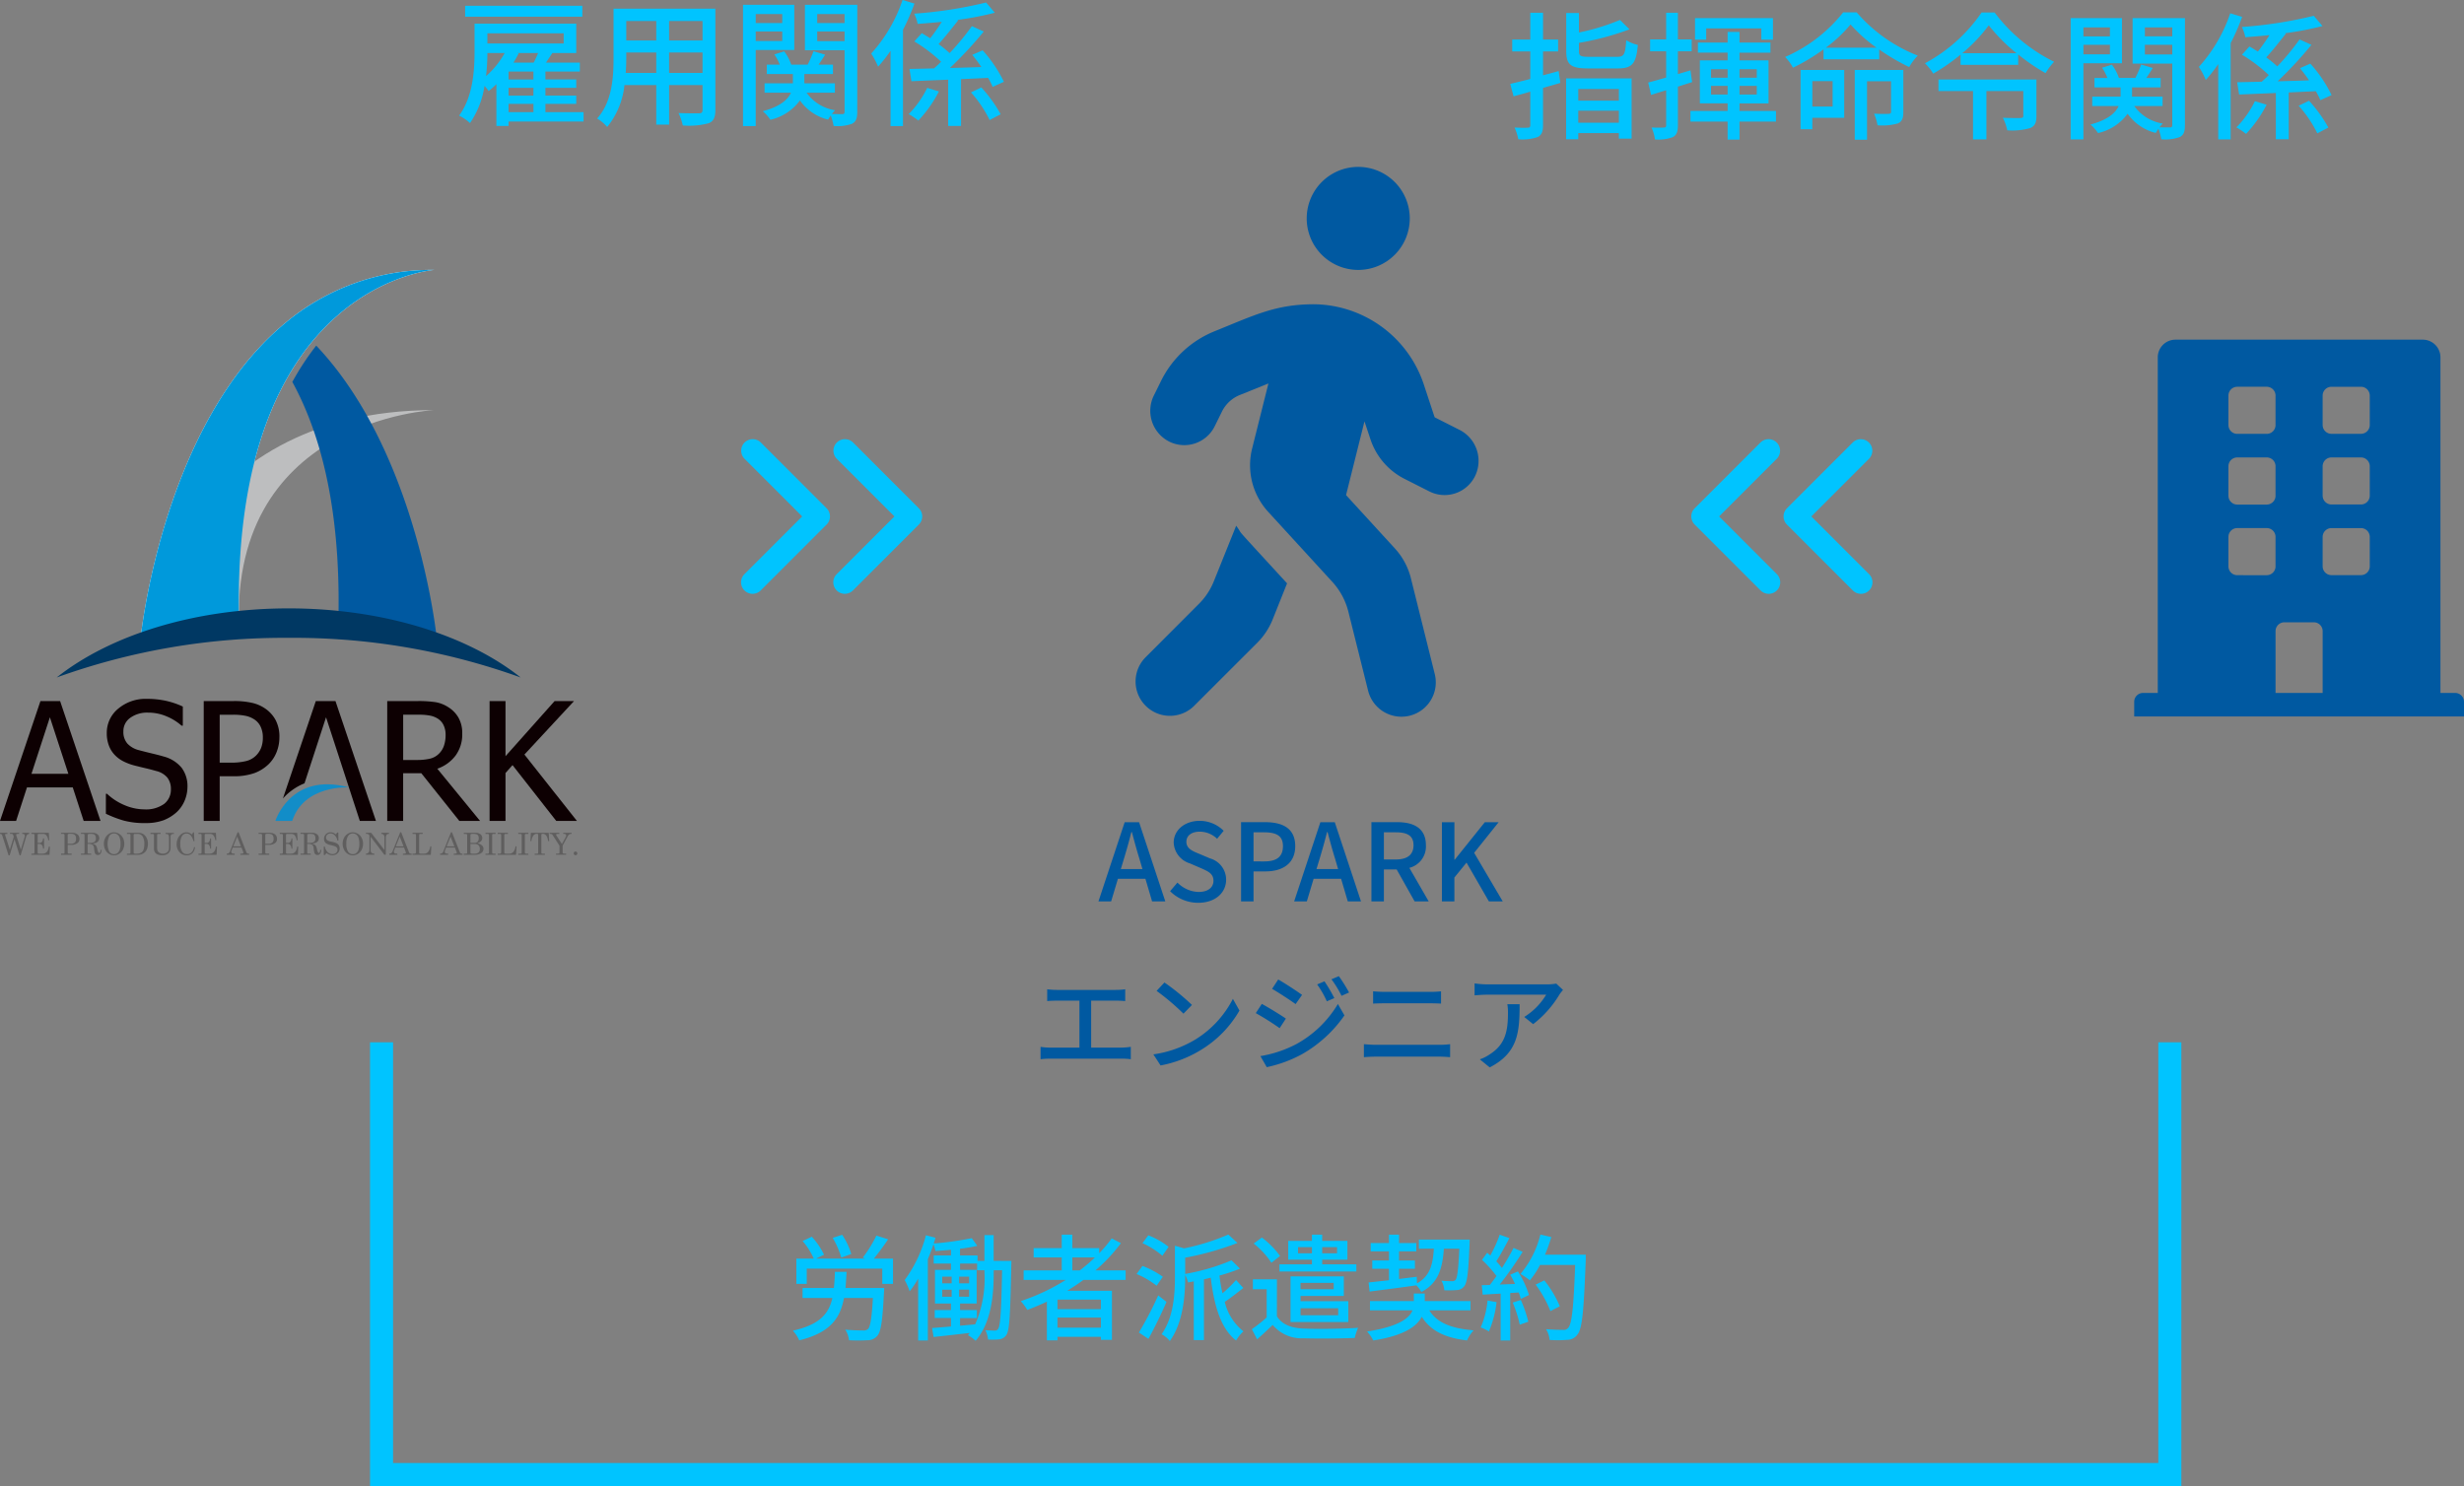 <svg xmlns="http://www.w3.org/2000/svg" xmlns:xlink="http://www.w3.org/1999/xlink" width="321" height="193.631" viewBox="0 0 321 193.631">
  <rect x="0" y="0" width="321" height="193.631" fill="#808080" stroke="none"/>
  <defs>
    <clipPath id="clip-path">
      <rect id="長方形_1924" data-name="長方形 1924" width="75.212" height="76.283" fill="none"/>
    </clipPath>
    <clipPath id="clip-path-3">
      <rect id="長方形_1922" data-name="長方形 1922" width="38.28" height="48.048" fill="none"/>
    </clipPath>
  </defs>
  <g id="グループ_4007" data-name="グループ 4007" transform="translate(-529.286 -1698.778)">
    <path id="パス_965" data-name="パス 965" d="M6.894-7.488c-.684.2-1.368.378-2.034.558v-3.114H6.822v-1.548H4.86v-3.492H3.2v3.492H.846v1.548H3.2v3.582c-.99.27-1.89.468-2.61.648l.432,1.62c.666-.18,1.4-.378,2.178-.612V-.45c0,.27-.09.342-.342.342-.216.018-.954.018-1.71-.018A6.538,6.538,0,0,1,1.638,1.4a6.088,6.088,0,0,0,2.52-.288c.522-.252.7-.7.7-1.566V-5.292L7.11-5.94Zm7.848,2.34v1.512H9.45V-5.148ZM9.45-.756V-2.322h5.292V-.756ZM7.866,1.4H9.45V.594h5.292v.72H16.4V-6.534H7.866ZM10.854-9.342c-1.1,0-1.314-.108-1.314-.738v-1.08a36.137,36.137,0,0,0,6.588-1.764l-1.242-1.224A28.769,28.769,0,0,1,9.54-12.51v-2.538H7.884v4.968c0,1.764.594,2.25,2.844,2.25H14.6c1.89,0,2.394-.63,2.61-3.06A5.236,5.236,0,0,1,15.7-11.5c-.126,1.836-.27,2.16-1.206,2.16ZM26.118-13.05H33.3v1.476h1.512v-2.808H24.66v2.808h1.458ZM24.066-7.578l-1.638.486v-2.97h1.8V-11.61h-1.8v-3.474H20.9v3.474H18.81v1.548H20.9v3.42c-.882.252-1.692.486-2.34.648l.378,1.62c.594-.2,1.26-.4,1.962-.612V-.432c0,.252-.09.306-.324.306-.2.018-.864.018-1.584,0a5.344,5.344,0,0,1,.45,1.548,5.37,5.37,0,0,0,2.34-.306c.486-.27.648-.72.648-1.548V-5.454c.612-.2,1.242-.4,1.854-.594Zm2.682,3.15V-5.562h2.16v1.134Zm0-3.294h2.16v1.1h-2.16Zm5.958,0v1.1h-2.25v-1.1Zm0,3.294h-2.25V-5.562h2.25Zm2.5,2.142H30.456v-.99h3.78v-5.6h-3.78V-9.882h4.032V-11.2H30.456v-1.386H28.908V-11.2h-3.87v1.314h3.87v1.008H25.29v5.6h3.618v.99H24.066V-.9h4.842V1.44h1.548V-.9h4.752Zm7.38-3.888v3.312H39.942V-6.174ZM44.1-7.632H38.412V.09h1.53V-1.4H44.1Zm7.7,0H45.468v9.09h1.6V-6.156H50.2V-2.2c0,.216-.072.27-.324.288-.234.018-1.044.018-1.89-.018a6.612,6.612,0,0,1,.45,1.512A7.638,7.638,0,0,0,51.1-.666c.558-.27.7-.72.7-1.494Zm-10.1-2.9a18.242,18.242,0,0,0,3.222-3.024,19.582,19.582,0,0,0,3.384,3.024Zm2.268-4.608A19.669,19.669,0,0,1,36.4-9.324a6.653,6.653,0,0,1,1.026,1.4A25.351,25.351,0,0,0,41.4-10.314v1.3h7.254V-10.3A26.8,26.8,0,0,0,52.56-8.01,7.517,7.517,0,0,1,53.676-9.5a20.321,20.321,0,0,1-7.956-5.634ZM69.138-6.39H56.376v1.512h4.5v6.3h1.746v-6.3h4.806v3.222c0,.216-.09.27-.378.288-.252,0-1.314.018-2.286-.036A6.827,6.827,0,0,1,65.34.234a8.465,8.465,0,0,0,2.97-.288c.648-.27.828-.72.828-1.566ZM59.472-9.81a20.62,20.62,0,0,0,3.456-3.636A22.16,22.16,0,0,0,66.546-9.81Zm2.52-5.31A20.875,20.875,0,0,1,54.612-8.5a6.708,6.708,0,0,1,1.08,1.35A25.746,25.746,0,0,0,59.256-9.63V-8.3h7.506v-1.35a25.03,25.03,0,0,0,3.564,2.43,8.833,8.833,0,0,1,1.116-1.476,21.742,21.742,0,0,1-7.758-6.426Zm16.722,1.944v1.17H75.258v-1.17Zm-3.456,3.51v-1.242h3.456v1.242ZM80.28-8.5v-5.886H73.6v15.8h1.656V-8.5Zm2.988-1.152v-1.26h3.564v1.26Zm3.564-3.528v1.17H83.268v-1.17Zm1.656-1.206H81.666V-8.46h5.166V-.468c0,.234-.072.324-.288.324-.2,0-.774,0-1.368-.018a3.927,3.927,0,0,1,.432-.486,5.579,5.579,0,0,1-3.726-2.286h3.69V-4.158H81.594V-5.364H85.32V-6.588H83.448c.27-.4.576-.846.846-1.3l-1.512-.45a14.232,14.232,0,0,1-.756,1.746H79.884a6.224,6.224,0,0,0-.918-1.728l-1.278.4a6.748,6.748,0,0,1,.7,1.332H76.7v1.224h3.4v1.206H76.41v1.224h3.438c-.4.882-1.368,1.8-3.672,2.412a5.655,5.655,0,0,1,.99,1.116,6.585,6.585,0,0,0,3.852-2.52A6.306,6.306,0,0,0,84.69.576a5.147,5.147,0,0,1,.342-.54A7.9,7.9,0,0,1,85.41,1.4,5.522,5.522,0,0,0,87.8,1.116c.54-.27.684-.738.684-1.584Zm5.9-.63a19.954,19.954,0,0,1-4.086,6.984,10.4,10.4,0,0,1,.9,1.71,19.677,19.677,0,0,0,1.62-2.07v9.81h1.62V-11.124a28.536,28.536,0,0,0,1.494-3.42ZM97.6-3.564a12.986,12.986,0,0,1-2.412,3.42A9.072,9.072,0,0,1,96.444.7a16.574,16.574,0,0,0,2.682-3.8Zm9.99-.792a17.535,17.535,0,0,0-2.772-4.1l-1.35.594c.4.486.81,1.026,1.188,1.584-1.386.054-2.772.09-4.1.126a52.039,52.039,0,0,0,4.41-4.752l-1.548-.7a33.421,33.421,0,0,1-2.9,3.51,14.912,14.912,0,0,0-1.44-1.17c.792-.864,1.728-2.052,2.556-3.1l-.108-.054a39.978,39.978,0,0,0,4.878-.936l-1.134-1.332A56.066,56.066,0,0,1,95.9-13.23a5.288,5.288,0,0,1,.45,1.332c1.008-.072,2.07-.162,3.15-.27-.468.72-1.008,1.512-1.512,2.142-.378-.234-.756-.468-1.1-.666l-.972,1.08a19.953,19.953,0,0,1,3.492,2.646q-.459.459-.918.864c-1.206.036-2.286.054-3.2.072l.252,1.6c1.368-.054,3.006-.126,4.788-.2V1.4h1.674V-4.7l3.528-.162a8.982,8.982,0,0,1,.594,1.17ZM103.3-2.97a15.839,15.839,0,0,1,2.43,3.6l1.44-.756a18.1,18.1,0,0,0-2.52-3.492Z" transform="translate(725.446 1715.524)" fill="#00c4ff"/>
    <path id="パス_964" data-name="パス 964" d="M16.668-14.256H1.4v1.422H16.668ZM7.056-1.476H10.3V-.4H7.056ZM6.552-8.1a11.225,11.225,0,0,1-2.43,3.006A25.785,25.785,0,0,0,4.3-8.1Zm7.686-2.574v1.332H4.3v-1.332ZM7.7-6.858A13.133,13.133,0,0,0,8.37-8.046L8.208-8.1h2.7c-.162.4-.36.828-.576,1.242Zm2.592,2.2H7.056V-5.688H10.3Zm0,2.106H7.056V-3.564H10.3ZM16.83-.4H11.862v-1.08h4.014v-1.08H11.862V-3.564h4.014v-1.1H11.862V-5.688h4.482v-1.17h-4.41c.27-.4.558-.828.828-1.242h3.114v-3.834H2.628v3.528c0,2.5-.18,5.976-2.016,8.46a5.679,5.679,0,0,1,1.422.972,11.62,11.62,0,0,0,1.89-4.842,5.856,5.856,0,0,1,.54.666,9.274,9.274,0,0,0,1.008-.9V1.4H7.056V.828H16.83ZM27.972-5.508V-8.172h4.356v2.664Zm-5.652,0c.054-.666.072-1.332.072-1.944v-.72H26.3v2.664ZM26.3-12.276v2.538H22.392v-2.538Zm6.03,2.538H27.972v-2.538h4.356ZM34-13.878H20.736V-7.47c0,2.538-.18,5.724-2.142,7.9a5.54,5.54,0,0,1,1.314,1.1,10.325,10.325,0,0,0,2.25-5.454H26.3V1.224h1.674V-3.924h4.356V-.7c0,.342-.126.45-.45.45-.342,0-1.53.018-2.682-.036a6.916,6.916,0,0,1,.558,1.62,9.854,9.854,0,0,0,3.366-.288C33.768.792,34,.288,34-.684Zm8.712.7v1.17H39.258v-1.17Zm-3.456,3.51v-1.242h3.456v1.242ZM44.28-8.5v-5.886H37.6v15.8h1.656V-8.5Zm2.988-1.152v-1.26h3.564v1.26Zm3.564-3.528v1.17H47.268v-1.17Zm1.656-1.206H45.666V-8.46h5.166V-.468c0,.234-.072.324-.288.324-.2,0-.774,0-1.368-.018a3.927,3.927,0,0,1,.432-.486,5.579,5.579,0,0,1-3.726-2.286h3.69V-4.158H45.594V-5.364H49.32V-6.588H47.448c.27-.4.576-.846.846-1.3l-1.512-.45a14.232,14.232,0,0,1-.756,1.746H43.884a6.224,6.224,0,0,0-.918-1.728l-1.278.4a6.748,6.748,0,0,1,.7,1.332H40.7v1.224h3.4v1.206H40.41v1.224h3.438c-.4.882-1.368,1.8-3.672,2.412a5.655,5.655,0,0,1,.99,1.116,6.585,6.585,0,0,0,3.852-2.52A6.306,6.306,0,0,0,48.69.576a5.146,5.146,0,0,1,.342-.54A7.9,7.9,0,0,1,49.41,1.4,5.522,5.522,0,0,0,51.8,1.116c.54-.27.684-.738.684-1.584Zm5.9-.63a19.954,19.954,0,0,1-4.086,6.984,10.4,10.4,0,0,1,.9,1.71,19.677,19.677,0,0,0,1.62-2.07v9.81h1.62V-11.124a28.536,28.536,0,0,0,1.494-3.42ZM61.6-3.564a12.986,12.986,0,0,1-2.412,3.42A9.072,9.072,0,0,1,60.444.7a16.574,16.574,0,0,0,2.682-3.8Zm9.99-.792a17.535,17.535,0,0,0-2.772-4.1l-1.35.594c.4.486.81,1.026,1.188,1.584-1.386.054-2.772.09-4.1.126a52.039,52.039,0,0,0,4.41-4.752l-1.548-.7a33.421,33.421,0,0,1-2.9,3.51,14.912,14.912,0,0,0-1.44-1.17c.792-.864,1.728-2.052,2.556-3.1l-.108-.054a39.978,39.978,0,0,0,4.878-.936l-1.134-1.332A56.066,56.066,0,0,1,59.9-13.23a5.288,5.288,0,0,1,.45,1.332c1.008-.072,2.07-.162,3.15-.27-.468.72-1.008,1.512-1.512,2.142-.378-.234-.756-.468-1.1-.666l-.972,1.08a19.954,19.954,0,0,1,3.492,2.646q-.459.459-.918.864c-1.206.036-2.286.054-3.2.072l.252,1.6c1.368-.054,3.006-.126,4.788-.2V1.4h1.674V-4.7l3.528-.162a8.982,8.982,0,0,1,.594,1.17ZM67.3-2.97a15.839,15.839,0,0,1,2.43,3.6l1.44-.756a18.1,18.1,0,0,0-2.52-3.492Z" transform="translate(588.481 1713.79)" fill="#00c4ff"/>
    <path id="Icon_awesome-building" data-name="Icon awesome-building" d="M41.813,46.033H39.895V2.3a2.3,2.3,0,0,0-2.3-2.3H5.37a2.3,2.3,0,0,0-2.3,2.3V46.033H1.151A1.151,1.151,0,0,0,0,47.183V49.1H42.964V47.183A1.151,1.151,0,0,0,41.813,46.033ZM12.275,7.288a1.151,1.151,0,0,1,1.151-1.151h3.836a1.151,1.151,0,0,1,1.151,1.151v3.836a1.151,1.151,0,0,1-1.151,1.151H13.426a1.151,1.151,0,0,1-1.151-1.151Zm0,9.207a1.151,1.151,0,0,1,1.151-1.151h3.836A1.151,1.151,0,0,1,18.413,16.5v3.836a1.151,1.151,0,0,1-1.151,1.151H13.426a1.151,1.151,0,0,1-1.151-1.151Zm4.987,14.193H13.426a1.151,1.151,0,0,1-1.151-1.151V25.7a1.151,1.151,0,0,1,1.151-1.151h3.836A1.151,1.151,0,0,1,18.413,25.7v3.836A1.151,1.151,0,0,1,17.262,30.688Zm7.288,15.344H18.413V37.977a1.151,1.151,0,0,1,1.151-1.151H23.4a1.151,1.151,0,0,1,1.151,1.151Zm6.138-16.5a1.151,1.151,0,0,1-1.151,1.151H25.7a1.151,1.151,0,0,1-1.151-1.151V25.7A1.151,1.151,0,0,1,25.7,24.551h3.836A1.151,1.151,0,0,1,30.688,25.7Zm0-9.207a1.151,1.151,0,0,1-1.151,1.151H25.7a1.151,1.151,0,0,1-1.151-1.151V16.5A1.151,1.151,0,0,1,25.7,15.344h3.836A1.151,1.151,0,0,1,30.688,16.5Zm0-9.207a1.151,1.151,0,0,1-1.151,1.151H25.7a1.151,1.151,0,0,1-1.151-1.151V7.288A1.151,1.151,0,0,1,25.7,6.138h3.836a1.151,1.151,0,0,1,1.151,1.151Z" transform="translate(807.322 1743.037)" fill="#0059a1"/>
    <path id="パス_966" data-name="パス 966" d="M-23-5.6c.336-1.12.658-2.254.952-3.43h.07c.308,1.162.616,2.31.966,3.43l.406,1.386h-2.814ZM-26.334,0h1.652l.882-2.94h3.584L-19.348,0h1.722l-3.416-10.318h-1.876Zm13.006.182c2.254,0,3.626-1.344,3.626-3A2.877,2.877,0,0,0-11.8-5.6l-1.414-.6c-.84-.336-1.666-.672-1.666-1.568,0-.812.686-1.316,1.736-1.316a3.282,3.282,0,0,1,2.268.924l.854-1.036a4.414,4.414,0,0,0-3.122-1.3c-1.96,0-3.388,1.218-3.388,2.842a2.964,2.964,0,0,0,2.1,2.7l1.428.616c.952.42,1.652.714,1.652,1.652,0,.868-.7,1.456-1.946,1.456A4,4,0,0,1-16.044-2.45L-17-1.33A5.141,5.141,0,0,0-13.328.182ZM-7.756,0h1.624V-3.906h1.554C-2.338-3.906-.7-4.942-.7-7.2c0-2.324-1.638-3.122-3.934-3.122H-7.756Zm1.624-5.208V-9h1.344C-3.15-9-2.3-8.554-2.3-7.2S-3.08-5.208-4.732-5.208ZM2.492-5.6c.336-1.12.658-2.254.952-3.43h.07c.308,1.162.616,2.31.966,3.43l.406,1.386H2.072ZM-.84,0H.812l.882-2.94H5.278L6.146,0H7.868L4.452-10.318H2.576ZM9.226,0H10.85V-4.158h1.666L14.854,0h1.834l-2.52-4.368a2.868,2.868,0,0,0,2.156-2.954c0-2.226-1.6-3-3.724-3H9.226ZM10.85-5.46V-9H12.4c1.5,0,2.31.434,2.31,1.68S13.9-5.46,12.4-5.46ZM18.41,0h1.624V-3.108l1.582-1.946L24.528,0h1.806L22.61-6.328l3.192-3.99H24l-3.92,4.886h-.042v-4.886H18.41ZM-33.012,11.452v1.54c.364-.042.938-.056,1.246-.056h2.954v6.118h-3.766a8.277,8.277,0,0,1-1.3-.1v1.61a10.563,10.563,0,0,1,1.3-.07h9.24a9.693,9.693,0,0,1,1.218.07v-1.61a10.225,10.225,0,0,1-1.218.1h-3.948V12.936h3.178a12.46,12.46,0,0,1,1.26.056v-1.54a8.921,8.921,0,0,1-1.26.084h-7.658A9.8,9.8,0,0,1-33.012,11.452Zm15.274-.882-1.022,1.092a30.366,30.366,0,0,1,3.5,2.968l1.106-1.134A29.378,29.378,0,0,0-17.738,10.57Zm-1.442,9.366.938,1.442a15.436,15.436,0,0,0,5.362-2.086,14.314,14.314,0,0,0,4.914-5.068L-8.82,12.7a13.33,13.33,0,0,1-4.858,5.278A14.547,14.547,0,0,1-19.18,19.936Zm22.288-9.52-.952.406a12.471,12.471,0,0,1,1.26,2.2l.98-.42A20.4,20.4,0,0,0,3.108,10.416Zm1.876-.672-.966.406a13.605,13.605,0,0,1,1.316,2.156l.98-.434A20.506,20.506,0,0,0,4.984,9.744Zm-7.9.434-.8,1.218c.854.49,2.352,1.47,3.066,1.988l.84-1.2C-.476,11.7-2.044,10.668-2.912,10.178ZM-5.236,20.16-4.41,21.6A16.777,16.777,0,0,0,.238,19.88a16.852,16.852,0,0,0,5.474-5.026L4.858,13.37A14.3,14.3,0,0,1-.5,18.564,15.374,15.374,0,0,1-5.236,20.16Zm.182-6.8-.784,1.2A34.758,34.758,0,0,1-2.73,16.52l.812-1.246C-2.576,14.812-4.172,13.832-5.054,13.356Zm14.5-1.638v1.6c.448-.028.994-.042,1.5-.042h5.894c.476,0,1.064.014,1.456.042v-1.6a14.275,14.275,0,0,1-1.456.07H10.934C10.472,11.788,9.912,11.76,9.45,11.718Zm-1.2,6.888V20.3c.5-.042,1.078-.07,1.6-.07h8.232c.392,0,.938.028,1.4.07V18.606a11.74,11.74,0,0,1-1.4.084H9.842C9.324,18.69,8.764,18.648,8.246,18.606Zm25.942-7.07-.882-.826a7.2,7.2,0,0,1-1.162.1H24.318a12.546,12.546,0,0,1-1.652-.126v1.554c.6-.042,1.092-.084,1.652-.084H31.99a8.571,8.571,0,0,1-2.856,2.9l1.162.938a13.864,13.864,0,0,0,3.43-3.864C33.838,11.956,34.062,11.69,34.188,11.536ZM28.532,13.4h-1.6a6.22,6.22,0,0,1,.084,1.12c0,2.324-.322,4.088-2.324,5.376a5.315,5.315,0,0,1-1.344.686l1.288,1.05C28.322,19.74,28.532,17.052,28.532,13.4Z" transform="translate(698.723 1816.229)" fill="#0059a1"/>
    <path id="Icon_awesome-walking" data-name="Icon awesome-walking" d="M29.087,13.426a6.713,6.713,0,1,0-6.713-6.713A6.715,6.715,0,0,0,29.087,13.426ZM42.3,34.277l-3.259-1.65-1.357-4.112A15.248,15.248,0,0,0,23.4,17.9c-5.035-.014-7.818,1.412-13.048,3.524A13.34,13.34,0,0,0,3.4,27.886l-.937,1.9a4.49,4.49,0,0,0,1.986,6,4.415,4.415,0,0,0,5.944-2l.937-1.9a4.445,4.445,0,0,1,2.308-2.154l3.748-1.51-2.126,8.489a8.982,8.982,0,0,0,2.084,8.223l8.377,9.146A9.025,9.025,0,0,1,27.8,57.954L30.36,68.205a4.476,4.476,0,1,0,8.685-2.168l-3.1-12.447a8.946,8.946,0,0,0-2.084-3.874l-6.363-6.951L29.9,33.159l.769,2.308A8.919,8.919,0,0,0,35.1,40.641l3.259,1.65a4.415,4.415,0,0,0,5.944-2,4.528,4.528,0,0,0-2-6.014ZM10.291,53.954a8.678,8.678,0,0,1-1.986,3.007L1.313,63.968A4.475,4.475,0,0,0,7.634,70.3L15.941,62a9.09,9.09,0,0,0,1.986-3.007l1.888-4.727c-7.734-8.433-5.412-5.846-6.629-7.51l-2.895,7.2Z" transform="translate(677.145 1720.524)" fill="#0059a1"/>
    <g id="Icon_feather-chevrons-left" data-name="Icon feather-chevrons-left" transform="translate(751.123 1757.485)">
      <path id="パス_345" data-name="パス 345" d="M17.583,29.167a1.5,1.5,0,0,1-1.061-.439L7.939,20.144a1.5,1.5,0,0,1,0-2.121l8.583-8.583a1.5,1.5,0,0,1,2.121,2.121l-7.523,7.523,7.523,7.523a1.5,1.5,0,0,1-1.061,2.561Z" transform="translate(-9 -10.5)" fill="#00c4ff"/>
      <path id="パス_346" data-name="パス 346" d="M28.083,29.167a1.5,1.5,0,0,1-1.061-.439l-8.583-8.583a1.5,1.5,0,0,1,0-2.121l8.583-8.583a1.5,1.5,0,0,1,2.121,2.121l-7.523,7.523,7.523,7.523a1.5,1.5,0,0,1-1.061,2.561Z" transform="translate(-7.483 -10.5)" fill="#00c4ff"/>
    </g>
    <g id="Icon_feather-chevrons-left-2" data-name="Icon feather-chevrons-left" transform="translate(627.329 1757.485)">
      <path id="パス_345-2" data-name="パス 345" d="M9,29.167a1.5,1.5,0,0,1-1.061-2.561l7.523-7.523L7.939,11.561a1.5,1.5,0,0,1,2.121-2.121l8.583,8.583a1.5,1.5,0,0,1,0,2.121l-8.583,8.583A1.5,1.5,0,0,1,9,29.167Z" transform="translate(3.017 -10.5)" fill="#00c4ff"/>
      <path id="パス_346-2" data-name="パス 346" d="M19.5,29.167a1.5,1.5,0,0,1-1.061-2.561l7.523-7.523-7.523-7.523a1.5,1.5,0,0,1,2.121-2.121l8.583,8.583a1.5,1.5,0,0,1,0,2.121l-8.583,8.583A1.5,1.5,0,0,1,19.5,29.167Z" transform="translate(-19.5 -10.5)" fill="#00c4ff"/>
    </g>
    <path id="パス_967" data-name="パス 967" d="M-44.1-10.065a9.17,9.17,0,0,0-1.185-2.505l-1.23.4A11.437,11.437,0,0,1-45.4-9.6Zm-.75,4.425c.06-.66.1-1.35.135-2.1H-46.23c-.03.765-.06,1.455-.135,2.1h-4.08v1.305h3.885c-.48,2.115-1.7,3.48-5.145,4.26a4.454,4.454,0,0,1,.825,1.26C-46.9.2-45.555-1.62-45.045-4.335h3.765c-.15,2.64-.345,3.765-.645,4.05a.894.894,0,0,1-.645.18c-.375,0-1.335-.015-2.31-.105a3.051,3.051,0,0,1,.48,1.38,21.2,21.2,0,0,0,2.415,0,1.629,1.629,0,0,0,1.26-.555c.495-.525.7-1.98.885-5.655a5.6,5.6,0,0,0,.03-.6Zm3.69-3.825a30.574,30.574,0,0,0,1.86-2.52l-1.53-.48A15.685,15.685,0,0,1-42.6-9.6l.33.135H-48.7l1.05-.51a9.516,9.516,0,0,0-1.59-2.34l-1.2.555a9.12,9.12,0,0,1,1.455,2.3h-2.265V-6.18h1.35V-8.16h9.84v1.98h1.4V-9.465Zm14.415,1.89A14.775,14.775,0,0,1-27.96-.9l-1.965.18v-1h2.19V-2.76h-2.19v-.855h2.16V-8h-2.16V-8.82h2.22v.87h.96Zm-5.505,2.16h1.23V-4.5h-1.23Zm0-1.7h1.23v.87h-1.23Zm2.2.87v-.87h1.305v.87Zm0,1.74v-.915h1.305V-4.5Zm4.5-4.665v-3.36h-1.2v3.36h-.9V-9.87h-2.28v-.885a20.06,20.06,0,0,0,2.25-.375l-.72-1a41.521,41.521,0,0,1-4.965.7c.09-.255.165-.51.24-.75l-1.245-.33A17.155,17.155,0,0,1-37.14-6.675a8.948,8.948,0,0,1,.645,1.47,11.706,11.706,0,0,0,1.11-1.65V1.2h1.26V-9.39c.27-.63.51-1.29.735-1.935a4.445,4.445,0,0,1,.255.87c.645-.045,1.335-.09,2.025-.165v.75h-2.25v1.05h2.25V-8h-2.085v4.38h2.085v.855h-2.115v1.035h2.115v1.11c-.93.075-1.77.15-2.46.195l.195,1.17c1.305-.135,3-.33,4.71-.525L-28.9.51a5.1,5.1,0,0,1,1,.735c2.07-2.43,2.355-5.97,2.355-8.835v-.36h1.095c-.105,5.355-.225,7.215-.51,7.62a.436.436,0,0,1-.435.24c-.24,0-.69-.015-1.23-.045A3.378,3.378,0,0,1-26.28,1.08a9.1,9.1,0,0,0,1.47-.03,1.251,1.251,0,0,0,.93-.585c.405-.615.5-2.715.63-9.03,0-.15.015-.6.015-.6ZM-15.3-7.935v-1.68h2.94a21.421,21.421,0,0,1-1.965,1.68Zm3.72,5.055h-5.655V-4.125h5.655ZM-17.235-.465v-1.32h5.655v1.32Zm8.88-6.225V-7.935h-3.93a21.694,21.694,0,0,0,3.315-3.54l-1.2-.63A16.429,16.429,0,0,1-11.8-10.17v-.66H-15.3v-1.755h-1.38v1.755h-3.66v1.215h3.66v1.68h-4.965V-6.69h5.49A26.92,26.92,0,0,1-22.02-3.93a7.648,7.648,0,0,1,.855,1.155c.855-.33,1.71-.69,2.55-1.08v5.04h1.38V.72h5.655v.4h1.44V-5.28h-5.82c.72-.45,1.425-.9,2.1-1.41ZM-2.76-11A9.993,9.993,0,0,0-5.4-12.5l-.765,1.02A10.87,10.87,0,0,1-3.57-9.84Zm-.75,3.9a11.562,11.562,0,0,0-2.655-1.41l-.765,1.05a11.094,11.094,0,0,1,2.61,1.53Zm-.6,2.43A46.792,46.792,0,0,1-6.63.165L-5.385.99C-4.605-.42-3.72-2.235-3.03-3.825ZM6.03-6.675A16.233,16.233,0,0,1,4.26-4.95a21.173,21.173,0,0,1-.39-2.31,21.327,21.327,0,0,0,2.67-.9l-1.1-1.08A27.563,27.563,0,0,1-.6-7.47V-9.585a38.159,38.159,0,0,0,6.81-1.92L5.025-12.6a29.175,29.175,0,0,1-5.76,1.8l-1.2-.345V-7.08c0,2.235-.165,5.25-1.74,7.47a3.492,3.492,0,0,1,1.08.885C-.84-1.185-.6-4.7-.6-7.065v-.27a4.637,4.637,0,0,1,.375.975L.525-6.5v7.65h1.32v-7.92c.3-.06.585-.135.885-.21.45,3.645,1.29,6.6,3.3,8.19a5.445,5.445,0,0,1,.96-1.2,6.923,6.923,0,0,1-2.43-3.84C5.28-4.3,6.165-5.01,6.975-5.64Zm8.07-3.48v-.81h1.815v.81Zm5.085-.81v.81H17.25v-.81Zm-3.27,2.25h-4.23v.93H21.7v-.93H17.25V-9.33h3.285v-2.445H17.25v-.81H15.915v.81h-3.09V-9.33h3.09ZM18.75-6.3v.825H14.43V-6.3ZM19.335-3v.915H14.43V-3Zm.735-1.605v-2.55H13.125V-1.2h7.53V-3.915H14.43v-.69ZM11.76-9.81a11.15,11.15,0,0,0-2.37-2.4l-1.065.78a10.71,10.71,0,0,1,2.31,2.505Zm-.405,3.045H8.22v1.29h1.8V-1.8A20.47,20.47,0,0,1,8.085-.27l.69,1.32C9.51.405,10.17-.21,10.8-.825A4.914,4.914,0,0,0,14.85.915c1.725.06,4.92.03,6.645-.045A6.812,6.812,0,0,1,21.93-.45c-1.9.135-5.385.18-7.08.1-1.65-.06-2.85-.54-3.5-1.605ZM23.43-5.175c1.635-.21,3.9-.495,6.09-.81a3.725,3.725,0,0,1,.645.87c2.19-1.14,2.745-3,2.94-5.64h2.01c-.12,2.715-.27,3.765-.48,4.05a.57.57,0,0,1-.5.18,13.3,13.3,0,0,1-1.35-.06,3.007,3.007,0,0,1,.375,1.245A13.449,13.449,0,0,0,34.8-5.37a1.244,1.244,0,0,0,.96-.5c.39-.48.54-1.86.69-5.52.015-.165.015-.555.015-.555H29.85v1.185H31.8c-.135,2.115-.525,3.6-2.2,4.515l-.03-.855-2.31.285V-8.145h2.07v-1.08h-2.07V-10.41h2.25v-1.08h-2.25v-1.1H25.95v1.1H23.565v1.08H25.95v1.185H23.775v1.08H25.95v1.5c-1.005.105-1.92.21-2.655.285ZM36.57-2.73v-1.2H30.615v-.99H29.19v.99H23.475v1.2h5.55C28.6-1.7,27.225-.6,23.1.03a5.851,5.851,0,0,1,.81,1.17c4.005-.63,5.67-1.83,6.315-3.09C31.38-.06,33.21.84,36.12,1.2a4.749,4.749,0,0,1,.855-1.32c-2.925-.24-4.785-1-5.775-2.61Zm2.22-1.275A11.336,11.336,0,0,1,37.9-.5,5.863,5.863,0,0,1,38.97.03a13.889,13.889,0,0,0,1-3.825Zm3.285.27a16.2,16.2,0,0,1,.915,2.88l1.11-.39a16.358,16.358,0,0,0-.975-2.835Zm-.33-3.63a12.9,12.9,0,0,1,.63,1.2L40.38-6.09a47.084,47.084,0,0,0,2.985-4.26l-1.185-.51a27.954,27.954,0,0,1-1.515,2.61,8.739,8.739,0,0,0-.735-.87c.54-.81,1.17-1.995,1.71-3.015l-1.26-.45A17.3,17.3,0,0,1,39.15-9.87l-.405-.36-.675.93a16.142,16.142,0,0,1,1.89,2.1c-.3.42-.585.81-.87,1.17L38.04-6l.12,1.23c.69-.045,1.485-.09,2.34-.135V1.2h1.245V-4.98l1.11-.075a7.556,7.556,0,0,1,.27.84l1.065-.51A12.675,12.675,0,0,0,42.75-7.8Zm9.84-2.61h-5.31a19.861,19.861,0,0,0,.825-2.3l-1.425-.33A12.551,12.551,0,0,1,43.08-7.47a10.428,10.428,0,0,1,1.23.84,11.66,11.66,0,0,0,1.32-2.01h4.575C50.01-3.135,49.77-.915,49.29-.435a.719.719,0,0,1-.645.255c-.36,0-1.26-.015-2.235-.09a3.142,3.142,0,0,1,.465,1.4,14.338,14.338,0,0,0,2.31-.015,1.6,1.6,0,0,0,1.32-.69c.63-.765.825-3.105,1.08-9.72ZM48.21-3.255A14.151,14.151,0,0,0,46.185-6.63l-1.125.555a14.738,14.738,0,0,1,1.92,3.45Z" transform="translate(684.285 1872.242)" fill="#00c4ff"/>
    <g id="グループ_3885" data-name="グループ 3885" transform="translate(529.286 1733.946)">
      <g id="グループ_416" data-name="グループ 416" clip-path="url(#clip-path)">
        <g id="グループ_415" data-name="グループ 415">
          <g id="グループ_414" data-name="グループ 414" clip-path="url(#clip-path)">
            <path id="パス_347" data-name="パス 347" d="M48.584,6.944a35.494,35.494,0,0,0-3.11,2.923C32.157,23.93,29.764,48.049,29.764,48.049H42.672c-.7-15.731,2.019-26.325,5.912-33.45A34.059,34.059,0,0,1,51.7,9.867C59,.618,68.044,0,68.044,0a29.645,29.645,0,0,0-19.46,6.944" transform="translate(-11.455 0)" fill="#fff"/>
            <path id="パス_348" data-name="パス 348" d="M29.764,59.481S34.532,29.7,68.044,29.7c0,0-27.434,1.158-25.372,29.777Z" transform="translate(-11.455 -11.432)" fill="#bdbebf"/>
            <g id="グループ_413" data-name="グループ 413" transform="translate(18.309)" style="mix-blend-mode: multiply;isolation: isolate">
              <g id="グループ_412" data-name="グループ 412">
                <g id="グループ_411" data-name="グループ 411" clip-path="url(#clip-path-3)">
                  <path id="パス_349" data-name="パス 349" d="M48.584,6.944a35.494,35.494,0,0,0-3.11,2.923C32.157,23.93,29.764,48.049,29.764,48.049H42.672c-.7-15.731,2.019-26.325,5.912-33.45A34.059,34.059,0,0,1,51.7,9.867C59,.618,68.044,0,68.044,0a29.645,29.645,0,0,0-19.46,6.944" transform="translate(-29.764 0)" fill="#0099db"/>
                </g>
              </g>
            </g>
            <path id="パス_350" data-name="パス 350" d="M61.912,20.772c3.9,7.124,6.622,17.719,5.919,33.45h12.9S78.342,30.1,65.027,16.04a33.987,33.987,0,0,0-3.115,4.732" transform="translate(-23.828 -6.173)" fill="#0059a1"/>
            <path id="パス_351" data-name="パス 351" d="M42.232,75.538A87.11,87.11,0,0,1,72.45,80.7c-6.867-5.464-17.85-9-30.218-9s-23.345,3.535-30.217,9a87.1,87.1,0,0,1,30.217-5.16" transform="translate(-4.624 -27.595)" fill="#003863"/>
            <path id="パス_352" data-name="パス 352" d="M66.76,91.33H64.2l-4.287,12.7a7.511,7.511,0,0,1,2.813-1.98l2.806-8.605,4.4,13.5h2.1Z" transform="translate(-23.057 -35.15)" fill="#0d0002"/>
            <path id="パス_353" data-name="パス 353" d="M0,106.946,5.27,91.33H7.83l5.264,15.616H10.9l-1.422-4.364H3.514L2.1,106.946Zm8.906-6.136L6.5,93.444l-2.4,7.366Z" transform="translate(0 -35.15)" fill="#0d0002"/>
            <path id="パス_354" data-name="パス 354" d="M27.556,107.05a10.386,10.386,0,0,1-2.889-.348,15.116,15.116,0,0,1-2.243-.867v-2.6h.148a7.613,7.613,0,0,0,2.33,1.5,6.641,6.641,0,0,0,2.509.531,4.069,4.069,0,0,0,2.608-.719,2.342,2.342,0,0,0,.875-1.894,2.4,2.4,0,0,0-.46-1.524,2.717,2.717,0,0,0-1.468-.867c-.485-.14-.925-.255-1.325-.348s-.9-.215-1.5-.368A7.028,7.028,0,0,1,24.692,99a4.127,4.127,0,0,1-1.134-.848,3.566,3.566,0,0,1-.747-1.214,4.458,4.458,0,0,1-.27-1.608,4.043,4.043,0,0,1,1.482-3.181A5.547,5.547,0,0,1,27.8,90.865a11.514,11.514,0,0,1,2.481.263,10.585,10.585,0,0,1,2.167.74V94.36h-.161a6.929,6.929,0,0,0-1.908-1.195,6.069,6.069,0,0,0-2.446-.506,3.751,3.751,0,0,0-2.335.677,2.12,2.12,0,0,0-.894,1.782,2.3,2.3,0,0,0,.527,1.58,3.081,3.081,0,0,0,1.521.858c.441.119.977.256,1.612.407s1.164.287,1.583.413a4.468,4.468,0,0,1,2.362,1.489,4,4,0,0,1,.744,2.456,4.712,4.712,0,0,1-.365,1.8,4.325,4.325,0,0,1-1.05,1.513,5.51,5.51,0,0,1-1.7,1.046,6.632,6.632,0,0,1-2.377.368" transform="translate(-8.63 -34.971)" fill="#0d0002"/>
            <path id="パス_355" data-name="パス 355" d="M53.006,96.039a5.219,5.219,0,0,1-.359,1.925,4.585,4.585,0,0,1-1,1.548,5.325,5.325,0,0,1-1.9,1.206,7.983,7.983,0,0,1-2.756.41H45.226v5.819H43.147V91.33h3.929a10.254,10.254,0,0,1,2.355.232,4.871,4.871,0,0,1,1.717.741,4.283,4.283,0,0,1,1.371,1.516,4.624,4.624,0,0,1,.488,2.22m-2.159.05a3.224,3.224,0,0,0-.28-1.4,2.292,2.292,0,0,0-.848-.977,3.248,3.248,0,0,0-1.142-.46,8.018,8.018,0,0,0-1.635-.14H45.226v6.242H46.64a7.97,7.97,0,0,0,2.04-.208,2.781,2.781,0,0,0,1.291-.725,2.965,2.965,0,0,0,.665-1.025,3.645,3.645,0,0,0,.212-1.3" transform="translate(-16.606 -35.15)" fill="#0d0002"/>
            <path id="パス_356" data-name="パス 356" d="M94.1,106.946h-2.7l-4.952-6.212H84.083v6.212H82.008V91.33h4.029a14.9,14.9,0,0,1,2.25.143A4.394,4.394,0,0,1,90,92.154a3.849,3.849,0,0,1,1.3,1.358,4.034,4.034,0,0,1,.479,2.055,4.625,4.625,0,0,1-.873,2.872,5.033,5.033,0,0,1-2.371,1.708ZM89.612,95.722a2.822,2.822,0,0,0-.245-1.21,2.008,2.008,0,0,0-.738-.868A2.9,2.9,0,0,0,87.6,93.23a7.47,7.47,0,0,0-1.454-.121h-2.06v5.9H85.91a7.5,7.5,0,0,0,1.6-.157,2.429,2.429,0,0,0,1.219-.648,2.631,2.631,0,0,0,.667-1.049,4.317,4.317,0,0,0,.218-1.43" transform="translate(-31.562 -35.15)" fill="#0d0002"/>
            <path id="パス_357" data-name="パス 357" d="M115.064,106.946h-2.695l-5.692-7.268-.917,1.029v6.239h-2.073V91.33h2.073v7.184l6.4-7.184h2.529L108.226,98.3Z" transform="translate(-39.906 -35.15)" fill="#0d0002"/>
            <path id="パス_358" data-name="パス 358" d="M67.9,109.368s-5.833-.383-7.386,4.364H58.32s2-6.419,9.578-4.364" transform="translate(-22.446 -41.936)" fill="#128dc8"/>
            <path id="パス_359" data-name="パス 359" d="M0,119.238H.961v.143H.891A.667.667,0,0,0,.7,119.4a.087.087,0,0,0-.038.077.294.294,0,0,0,.027.107l.01.044.584,1.813.511-1.677a1.117,1.117,0,0,0-.136-.341.292.292,0,0,0-.187-.044H1.3v-.143H2.491v.143H2.364a.531.531,0,0,0-.209.029.079.079,0,0,0-.047.077.336.336,0,0,0,.009.079l.6,1.879.485-1.63a.6.6,0,0,0,.03-.18.279.279,0,0,0-.059-.191A.238.238,0,0,0,3,119.381H2.9v-.143h.9v.143a.427.427,0,0,0-.188.062.385.385,0,0,0-.121.116.943.943,0,0,0-.1.255l-.7,2.357H2.548l-.661-2.109-.627,2.109H1.115l-.806-2.54a.489.489,0,0,0-.11-.205.383.383,0,0,0-.2-.044Z" transform="translate(0 -45.891)" fill="#5f5e5e"/>
            <path id="パス_360" data-name="パス 360" d="M6.648,119.238H8.919l.057.966H8.847a1.258,1.258,0,0,0-.249-.639.564.564,0,0,0-.434-.185H7.6a.129.129,0,0,0-.1.038.173.173,0,0,0-.034.114v1.019h.246a.4.4,0,0,0,.316-.142.675.675,0,0,0,.134-.431H8.3v1.327H8.161a.754.754,0,0,0-.134-.474.431.431,0,0,0-.338-.143H7.465v1.14a.117.117,0,0,0,.044.1.207.207,0,0,0,.138.03h.442c.481,0,.758-.305.83-.923h.141l-.051,1.07H6.648v-.147h.2A.249.249,0,0,0,7,121.919a.145.145,0,0,0,.05-.113v-2.274a.145.145,0,0,0-.044-.114.185.185,0,0,0-.13-.038H6.648Z" transform="translate(-2.559 -45.891)" fill="#5f5e5e"/>
            <path id="パス_361" data-name="パス 361" d="M12.93,119.238h1.412a1.093,1.093,0,0,1,.733.213.732.732,0,0,1,.254.567.65.65,0,0,1-.233.538,1.231,1.231,0,0,1-.788.253H13.8v.975a.159.159,0,0,0,.042.127.21.21,0,0,0,.142.044h.329v.147H12.93v-.147h.292a.2.2,0,0,0,.122-.03.131.131,0,0,0,.038-.1v-2.28a.157.157,0,0,0-.049-.13.369.369,0,0,0-.191-.038H12.93Zm.865,1.431h.389a.759.759,0,0,0,.533-.157.667.667,0,0,0,.167-.508.824.824,0,0,0-.076-.38.478.478,0,0,0-.218-.2,1.275,1.275,0,0,0-.464-.058.614.614,0,0,0-.274.034.181.181,0,0,0-.058.147Z" transform="translate(-4.976 -45.891)" fill="#5f5e5e"/>
            <path id="パス_362" data-name="パス 362" d="M17.144,119.237h1.481a1.026,1.026,0,0,1,.67.194.64.64,0,0,1,.239.512.608.608,0,0,1-.1.338.687.687,0,0,1-.27.239,1.913,1.913,0,0,1-.557.13,1.109,1.109,0,0,1,.376.142.527.527,0,0,1,.169.186,2.069,2.069,0,0,1,.145.474.975.975,0,0,0,.126.345c.035.051.068.074.109.074s.071-.027.109-.091a.758.758,0,0,0,.066-.313h.129c-.025.442-.186.66-.486.66a.432.432,0,0,1-.249-.07.412.412,0,0,1-.15-.21,2.764,2.764,0,0,1-.092-.55,1.053,1.053,0,0,0-.093-.367.467.467,0,0,0-.2-.173.71.71,0,0,0-.322-.069h-.233v1.128a.136.136,0,0,0,.033.1.244.244,0,0,0,.149.037h.277v.146H17.144v-.146h.285a.2.2,0,0,0,.136-.037.112.112,0,0,0,.046-.1v-2.292a.135.135,0,0,0-.046-.109.2.2,0,0,0-.136-.038h-.285Zm.879,1.319h.333a.969.969,0,0,0,.538-.129.522.522,0,0,0,.191-.459.78.78,0,0,0-.068-.354.441.441,0,0,0-.191-.189,1.673,1.673,0,0,0-.469-.045.749.749,0,0,0-.28.031.122.122,0,0,0-.054.113Z" transform="translate(-6.598 -45.891)" fill="#5f5e5e"/>
            <path id="パス_363" data-name="パス 363" d="M23.305,119.132a1.3,1.3,0,0,1,.676.194,1.363,1.363,0,0,1,.5.533,1.673,1.673,0,0,1,.178.772,1.691,1.691,0,0,1-.178.771,1.388,1.388,0,0,1-.5.539,1.285,1.285,0,0,1-.669.191,1.192,1.192,0,0,1-.648-.191,1.34,1.34,0,0,1-.484-.539,1.665,1.665,0,0,1-.18-.778,1.575,1.575,0,0,1,.18-.762,1.275,1.275,0,0,1,.482-.533,1.2,1.2,0,0,1,.643-.2m.03.149a.719.719,0,0,0-.613.315,2.424,2.424,0,0,0,0,2.09.754.754,0,0,0,.6.3.789.789,0,0,0,.436-.137.944.944,0,0,0,.3-.424,2.169,2.169,0,0,0,.109-.765,2.4,2.4,0,0,0-.106-.806.882.882,0,0,0-.3-.428.708.708,0,0,0-.431-.143" transform="translate(-8.467 -45.85)" fill="#5f5e5e"/>
            <path id="パス_364" data-name="パス 364" d="M26.888,119.237h1.485a1.172,1.172,0,0,1,.557.117,1.235,1.235,0,0,1,.489.488,1.592,1.592,0,0,1,.2.813,1.866,1.866,0,0,1-.125.7,1.094,1.094,0,0,1-.277.42,1.342,1.342,0,0,1-.46.271,1.945,1.945,0,0,1-.545.062H26.888v-.147h.273a.232.232,0,0,0,.143-.03.123.123,0,0,0,.039-.1v-2.312a.1.1,0,0,0-.044-.1.161.161,0,0,0-.116-.038h-.295Zm1.038.143a.17.17,0,0,0-.125.038.141.141,0,0,0-.044.109v2.292a.115.115,0,0,0,.046.1.293.293,0,0,0,.17.037h.241a.96.96,0,0,0,.574-.171.679.679,0,0,0,.244-.314,1.977,1.977,0,0,0,.114-.758,1.739,1.739,0,0,0-.25-1.048.748.748,0,0,0-.643-.284Z" transform="translate(-10.348 -45.891)" fill="#5f5e5e"/>
            <path id="パス_365" data-name="パス 365" d="M31.866,119.238h1.323v.143h-.265a.217.217,0,0,0-.15.038.134.134,0,0,0-.041.107v1.614a1.238,1.238,0,0,0,.043.382.55.55,0,0,0,.241.308.783.783,0,0,0,.461.119.834.834,0,0,0,.6-.2.734.734,0,0,0,.2-.539v-1.322a1.262,1.262,0,0,0-.023-.263.446.446,0,0,0-.071-.14.351.351,0,0,0-.116-.077,1.146,1.146,0,0,0-.236-.021v-.143h1.086v.143h-.074a.366.366,0,0,0-.275.1.422.422,0,0,0-.086.281v1.41a.94.94,0,0,1-.263.71,1.133,1.133,0,0,1-.794.277,1.443,1.443,0,0,1-.669-.123.715.715,0,0,1-.354-.345.965.965,0,0,1-.084-.433v-1.731a.133.133,0,0,0-.046-.107.219.219,0,0,0-.138-.038h-.268Z" transform="translate(-12.264 -45.891)" fill="#5f5e5e"/>
            <path id="パス_366" data-name="パス 366" d="M39.414,119.418l.134-.277h.122l.05,1.147h-.127a1.824,1.824,0,0,0-.32-.71.72.72,0,0,0-.569-.29.707.707,0,0,0-.595.322,1.957,1.957,0,0,0-.225,1.088,1.622,1.622,0,0,0,.261.989.73.73,0,0,0,.622.287.8.8,0,0,0,.581-.229,1.123,1.123,0,0,0,.311-.672H39.8a1.26,1.26,0,0,1-.349.789,1.032,1.032,0,0,1-.735.273,1.237,1.237,0,0,1-1.134-.7,1.531,1.531,0,0,1-.18-.74,1.825,1.825,0,0,1,.184-.809,1.363,1.363,0,0,1,.479-.559,1.044,1.044,0,0,1,.98-.125,1.39,1.39,0,0,1,.375.218" transform="translate(-14.393 -45.85)" fill="#5f5e5e"/>
            <path id="パス_367" data-name="パス 367" d="M42.033,119.238H44.3l.054.966h-.132a1.219,1.219,0,0,0-.242-.639.559.559,0,0,0-.44-.185h-.558a.124.124,0,0,0-.1.038.161.161,0,0,0-.039.114v1.019h.25a.391.391,0,0,0,.317-.142.69.69,0,0,0,.132-.431h.134v1.327h-.134a.743.743,0,0,0-.133-.474.434.434,0,0,0-.336-.143h-.229v1.14a.115.115,0,0,0,.046.1.216.216,0,0,0,.136.03h.445c.481,0,.76-.305.833-.923h.143l-.05,1.07H42.033v-.147h.2a.23.23,0,0,0,.156-.037.138.138,0,0,0,.046-.113v-2.274a.15.15,0,0,0-.039-.114.178.178,0,0,0-.124-.038h-.236Z" transform="translate(-16.177 -45.891)" fill="#5f5e5e"/>
            <path id="パス_368" data-name="パス 368" d="M49.435,119.132h.132l1.023,2.627a.248.248,0,0,0,.252.156h.1v.147h-1.15v-.147h.094a.591.591,0,0,0,.256-.037.1.1,0,0,0,.05-.083.254.254,0,0,0-.015-.072l-.236-.607H48.8l-.138.348a.677.677,0,0,0-.055.223.226.226,0,0,0,.093.164.421.421,0,0,0,.257.063h.1v.147H48.019v-.147a.437.437,0,0,0,.263-.067.68.68,0,0,0,.18-.281Zm-.059.56-.512,1.271h1.011Z" transform="translate(-18.481 -45.85)" fill="#5f5e5e"/>
            <path id="パス_369" data-name="パス 369" d="M54.768,119.238h1.415a1.094,1.094,0,0,1,.731.213.718.718,0,0,1,.254.567.646.646,0,0,1-.231.538,1.242,1.242,0,0,1-.792.253h-.511v.975a.182.182,0,0,0,.039.127.229.229,0,0,0,.145.044h.331v.147H54.768v-.147h.29a.212.212,0,0,0,.127-.03.135.135,0,0,0,.036-.1v-2.28a.15.15,0,0,0-.05-.13.362.362,0,0,0-.193-.038h-.211Zm.867,1.431h.39a.755.755,0,0,0,.533-.157.667.667,0,0,0,.163-.508.892.892,0,0,0-.07-.38.508.508,0,0,0-.222-.2,1.261,1.261,0,0,0-.467-.058.637.637,0,0,0-.273.034.188.188,0,0,0-.054.147Z" transform="translate(-21.078 -45.891)" fill="#5f5e5e"/>
            <path id="パス_370" data-name="パス 370" d="M59.249,119.238h2.266l.062.966h-.132a1.283,1.283,0,0,0-.245-.639.572.572,0,0,0-.436-.185H60.2a.121.121,0,0,0-.1.038.144.144,0,0,0-.041.114v1.019h.25a.408.408,0,0,0,.32-.142.664.664,0,0,0,.134-.431h.129v1.327h-.129a.74.74,0,0,0-.141-.474.419.419,0,0,0-.336-.143h-.227v1.14a.128.128,0,0,0,.043.1.229.229,0,0,0,.138.03h.447c.483,0,.758-.305.826-.923h.145l-.047,1.07H59.249v-.147h.193a.245.245,0,0,0,.164-.037.149.149,0,0,0,.05-.113v-2.274a.162.162,0,0,0-.043-.114.182.182,0,0,0-.132-.038h-.231Z" transform="translate(-22.803 -45.891)" fill="#5f5e5e"/>
            <path id="パス_371" data-name="パス 371" d="M63.656,119.237h1.477a1.021,1.021,0,0,1,.667.194.632.632,0,0,1,.239.512.643.643,0,0,1-.091.338.679.679,0,0,1-.27.239,2.012,2.012,0,0,1-.558.13,1.174,1.174,0,0,1,.379.142.609.609,0,0,1,.17.186,2.129,2.129,0,0,1,.141.474,1.019,1.019,0,0,0,.132.345.121.121,0,0,0,.1.074c.034,0,.073-.027.109-.091a.668.668,0,0,0,.061-.313h.136c-.027.442-.19.66-.487.66a.4.4,0,0,1-.243-.07.436.436,0,0,1-.161-.21,3.529,3.529,0,0,1-.091-.55.917.917,0,0,0-.09-.367.409.409,0,0,0-.2-.173.664.664,0,0,0-.315-.069h-.236v1.128a.111.111,0,0,0,.036.1.223.223,0,0,0,.143.037h.277v.146H63.656v-.146h.277a.207.207,0,0,0,.138-.037.13.13,0,0,0,.043-.1v-2.292a.158.158,0,0,0-.043-.109.207.207,0,0,0-.138-.038h-.277Zm.873,1.319h.336a.975.975,0,0,0,.535-.129.525.525,0,0,0,.191-.459.754.754,0,0,0-.07-.354.429.429,0,0,0-.186-.189,1.741,1.741,0,0,0-.474-.045.737.737,0,0,0-.279.031.124.124,0,0,0-.052.113Z" transform="translate(-24.499 -45.891)" fill="#5f5e5e"/>
            <path id="パス_372" data-name="パス 372" d="M70.144,119.41l.179-.249h.141l.014,1.044h-.132a1.348,1.348,0,0,0-.356-.7.762.762,0,0,0-.542-.226.575.575,0,0,0-.415.156.482.482,0,0,0-.165.373.47.47,0,0,0,.061.239.45.45,0,0,0,.191.172,1.786,1.786,0,0,0,.465.139,2.788,2.788,0,0,1,.669.211.721.721,0,0,1,.386.647.885.885,0,0,1-.261.645.935.935,0,0,1-.683.253,1.151,1.151,0,0,1-.769-.287l-.218.267h-.137v-1.11h.137a1.291,1.291,0,0,0,.36.723.922.922,0,0,0,.642.264.687.687,0,0,0,.469-.164.548.548,0,0,0,.181-.413.483.483,0,0,0-.063-.24.668.668,0,0,0-.218-.177,3.765,3.765,0,0,0-.581-.172,1.765,1.765,0,0,1-.649-.25.687.687,0,0,1-.243-.558.837.837,0,0,1,.862-.868.981.981,0,0,1,.343.069,1.106,1.106,0,0,1,.331.21" transform="translate(-26.391 -45.85)" fill="#5f5e5e"/>
            <path id="パス_373" data-name="パス 373" d="M73.869,119.132a1.323,1.323,0,0,1,.683.194,1.3,1.3,0,0,1,.495.533,1.636,1.636,0,0,1,.179.772,1.653,1.653,0,0,1-.179.771,1.366,1.366,0,0,1-.495.539,1.3,1.3,0,0,1-.669.191,1.151,1.151,0,0,1-.644-.191,1.277,1.277,0,0,1-.486-.539,1.746,1.746,0,0,1-.014-1.54,1.344,1.344,0,0,1,.488-.533,1.2,1.2,0,0,1,.642-.2m.036.149a.713.713,0,0,0-.613.315,1.707,1.707,0,0,0-.241,1.024,1.748,1.748,0,0,0,.245,1.067.738.738,0,0,0,.6.3.757.757,0,0,0,.431-.137.88.88,0,0,0,.3-.424,2.12,2.12,0,0,0,.113-.765,2.434,2.434,0,0,0-.106-.806.882.882,0,0,0-.3-.428.715.715,0,0,0-.429-.143" transform="translate(-27.929 -45.85)" fill="#5f5e5e"/>
            <path id="パス_374" data-name="パス 374" d="M77.5,119.238h.685l1.729,2.25v-1.628a.492.492,0,0,0-.111-.366.392.392,0,0,0-.3-.113v-.143h1v.143a.5.5,0,0,0-.229.044.348.348,0,0,0-.129.151.6.6,0,0,0-.057.249V122.1H79.9l-1.788-2.345v1.73a.47.47,0,0,0,.116.352.5.5,0,0,0,.365.116v.147H77.5v-.147a.437.437,0,0,0,.449-.444v-1.94l-.036-.039a.457.457,0,0,0-.138-.122.3.3,0,0,0-.14-.029H77.5Z" transform="translate(-29.827 -45.891)" fill="#5f5e5e"/>
            <path id="パス_375" data-name="パス 375" d="M83.868,119.132H84l1.023,2.627a.248.248,0,0,0,.254.156h.089v.147H84.224v-.147h.091a.529.529,0,0,0,.249-.037.084.084,0,0,0,.052-.083.154.154,0,0,0-.016-.072l-.233-.607H83.228l-.127.348a.728.728,0,0,0-.055.223.213.213,0,0,0,.084.164.442.442,0,0,0,.261.063h.1v.147H82.45v-.147a.426.426,0,0,0,.261-.067.662.662,0,0,0,.18-.281Zm-.057.56-.515,1.271h1.009Z" transform="translate(-31.732 -45.85)" fill="#5f5e5e"/>
            <path id="パス_376" data-name="パス 376" d="M87.363,119.238h1.329v.143h-.32a.169.169,0,0,0-.113.038.222.222,0,0,0-.032.13v2.261a.131.131,0,0,0,.048.116.305.305,0,0,0,.177.03h.408a.677.677,0,0,0,.52-.212,1.483,1.483,0,0,0,.3-.739h.134l-.064,1.1H87.363v-.147H87.6a.267.267,0,0,0,.17-.044.2.2,0,0,0,.048-.148v-2.238a.148.148,0,0,0-.041-.107.173.173,0,0,0-.118-.038h-.293Z" transform="translate(-33.623 -45.891)" fill="#5f5e5e"/>
            <path id="パス_377" data-name="パス 377" d="M94.623,119.132h.132l1.034,2.627a.24.24,0,0,0,.252.156h.088v.147H94.981v-.147h.1a.58.58,0,0,0,.25-.037.089.089,0,0,0,.054-.083.192.192,0,0,0-.016-.072l-.241-.607H93.994l-.136.348a.839.839,0,0,0-.048.223.2.2,0,0,0,.086.164.428.428,0,0,0,.259.063h.1v.147H93.209v-.147a.434.434,0,0,0,.263-.067.623.623,0,0,0,.179-.281Zm-.055.56-.512,1.271h1.014Z" transform="translate(-35.873 -45.85)" fill="#5f5e5e"/>
            <path id="パス_378" data-name="パス 378" d="M98.221,119.237h1.5a1.055,1.055,0,0,1,.674.188.622.622,0,0,1,.236.491.58.58,0,0,1-.164.413,1.119,1.119,0,0,1-.495.269,1.245,1.245,0,0,1,.608.272.587.587,0,0,1,.207.461.641.641,0,0,1-.116.375.841.841,0,0,1-.388.284,1.53,1.53,0,0,1-.608.113H98.221v-.146h.236a.308.308,0,0,0,.164-.03.1.1,0,0,0,.043-.079v-2.3a.157.157,0,0,0-.043-.123.219.219,0,0,0-.146-.045h-.253Zm.862,1.314h.538a.548.548,0,0,0,.4-.145.669.669,0,0,0,.149-.483.594.594,0,0,0-.077-.32.388.388,0,0,0-.2-.171,1.343,1.343,0,0,0-.463-.056.784.784,0,0,0-.292.036.126.126,0,0,0-.052.121Zm0,.144v1.11a.125.125,0,0,0,.046.114.248.248,0,0,0,.161.037h.347a.709.709,0,0,0,.506-.151.59.59,0,0,0,.166-.471.634.634,0,0,0-.168-.472.652.652,0,0,0-.474-.167Z" transform="translate(-37.802 -45.891)" fill="#5f5e5e"/>
            <path id="パス_379" data-name="パス 379" d="M102.82,119.238h1.318v.143h-.223a.333.333,0,0,0-.193.038.223.223,0,0,0-.036.157v2.175c0,.085.009.141.032.161a.246.246,0,0,0,.17.044h.25v.147H102.82v-.147h.247a.252.252,0,0,0,.17-.037c.03-.02.038-.083.038-.168v-2.175c0-.082-.009-.133-.031-.151a.347.347,0,0,0-.2-.044h-.227Z" transform="translate(-39.572 -45.891)" fill="#5f5e5e"/>
            <path id="パス_380" data-name="パス 380" d="M105.405,119.238h1.332v.143h-.316a.146.146,0,0,0-.111.038.2.2,0,0,0-.044.13v2.261a.139.139,0,0,0,.05.116.369.369,0,0,0,.186.03h.406a.668.668,0,0,0,.517-.212,1.357,1.357,0,0,0,.3-.739h.133l-.061,1.1h-2.393v-.147h.238a.23.23,0,0,0,.165-.044.179.179,0,0,0,.05-.148v-2.238a.13.13,0,0,0-.041-.107.162.162,0,0,0-.122-.038h-.29Z" transform="translate(-40.567 -45.891)" fill="#5f5e5e"/>
            <path id="パス_381" data-name="パス 381" d="M109.753,119.238h1.323v.143h-.229a.329.329,0,0,0-.191.038.22.22,0,0,0-.041.157v2.175c0,.085.014.141.039.161a.241.241,0,0,0,.168.044h.254v.147h-1.323v-.147H110a.264.264,0,0,0,.173-.037c.027-.02.031-.083.031-.168v-2.175c0-.082,0-.133-.031-.151a.358.358,0,0,0-.2-.044h-.22Z" transform="translate(-42.24 -45.891)" fill="#5f5e5e"/>
            <path id="パス_382" data-name="パス 382" d="M112.391,119.238h2.328l.057,1.082h-.136c-.091-.635-.317-.953-.694-.953a.254.254,0,0,0-.156.035.2.2,0,0,0-.036.13v2.294a.15.15,0,0,0,.036.1.227.227,0,0,0,.138.03h.29v.147h-1.332v-.147h.327a.131.131,0,0,0,.1-.03.127.127,0,0,0,.032-.09v-2.322a.147.147,0,0,0-.041-.113.235.235,0,0,0-.143-.035.544.544,0,0,0-.467.264,1.47,1.47,0,0,0-.225.69h-.143Z" transform="translate(-43.232 -45.891)" fill="#5f5e5e"/>
            <path id="パス_383" data-name="パス 383" d="M116.4,119.238h1.262v.143h-.134a.6.6,0,0,0-.231.029.079.079,0,0,0-.05.077.143.143,0,0,0,.025.089L118,120.7l.522-.958a.353.353,0,0,0,.039-.142.2.2,0,0,0-.075-.161.242.242,0,0,0-.181-.062h-.138v-.143h1.1v.143a.524.524,0,0,0-.3.069.648.648,0,0,0-.207.245l-.664,1.213v.9a.123.123,0,0,0,.043.107.276.276,0,0,0,.165.037h.243v.147h-1.309v-.147h.254a.25.25,0,0,0,.154-.037.117.117,0,0,0,.041-.107v-.878l-.887-1.386a.3.3,0,0,0-.134-.13.889.889,0,0,0-.268-.038Z" transform="translate(-44.798 -45.891)" fill="#5f5e5e"/>
            <path id="パス_384" data-name="パス 384" d="M121.746,123.2a.247.247,0,0,1,.229.244.214.214,0,0,1-.068.167.22.22,0,0,1-.161.072.238.238,0,0,1-.175-.072.23.23,0,0,1-.068-.167.245.245,0,0,1,.242-.244" transform="translate(-46.763 -47.416)" fill="#5f5e5e"/>
          </g>
        </g>
      </g>
    </g>
    <path id="パス_780" data-name="パス 780" d="M-6828.944,2022.255h-235.97v-57.816h3v54.816h229.97v-54.816h3Z" transform="translate(7642.408 -129.847)" fill="#00c4ff"/>
  </g>
</svg>
